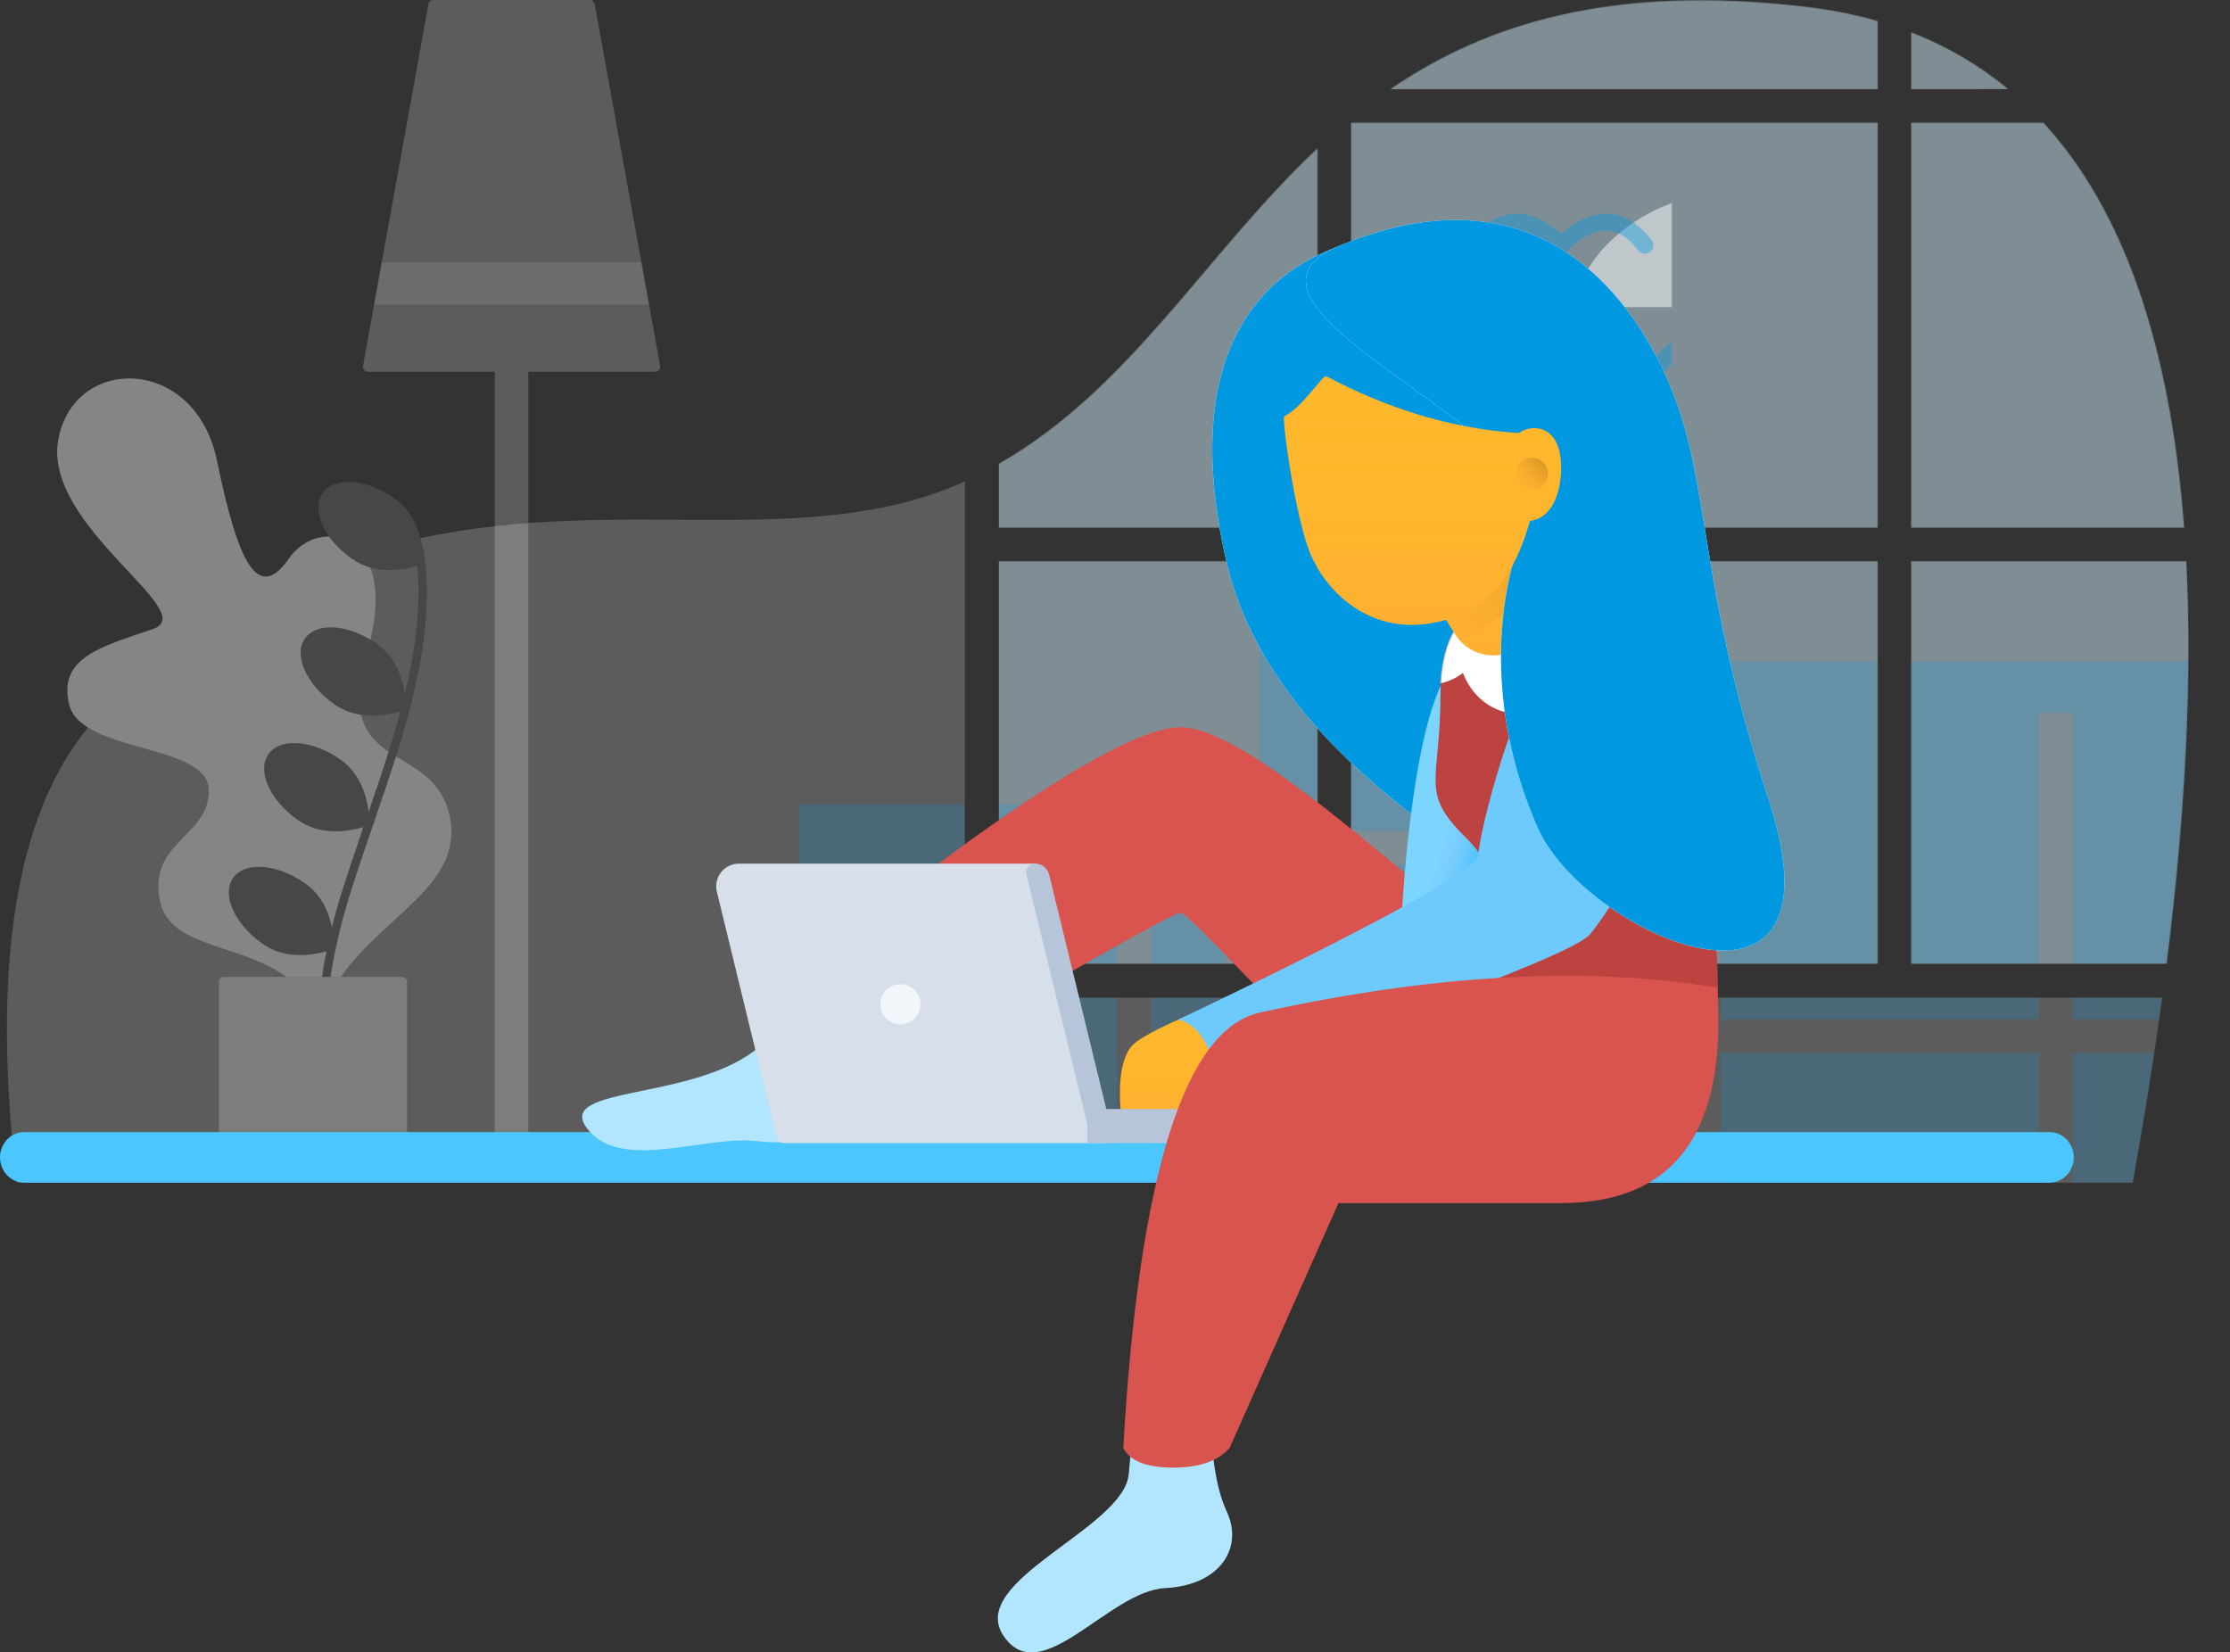 <?xml version="1.0" encoding="UTF-8"?>
<svg width="2027px" height="1502px" viewBox="0 0 2027 1502" version="1.1" xmlns="http://www.w3.org/2000/svg" xmlns:xlink="http://www.w3.org/1999/xlink">
    <rect x="0" y="0" width="2027" height="1502" fill="#333333" stroke="none"/>
    <!-- Generator: Sketch 59.1 (86144) - https://sketch.com -->
    <title>empty-list_default</title>
    <desc>Created with Sketch.</desc>
    <defs>
        <path d="M871.001,437.558 L871,876 C871,892.95 884.603,906.722 901.487,906.996 L902,907 L1959.297,906.978 C1952.036,960.6 1943.119,1016.607 1932.546,1075 L9.173,1075 C-13.82,879.874 7.782,741.979 73.98,661.315 C109.134,683.2 183.9,684.072 183.758,718.522 C183.934,761.285 127.655,765.095 139.539,819.994 C148.955,861.272 211.789,857.858 253.019,887.1 L254.261,887.997 L286.771,888.001 L294.483,888 C294.787,885.813 295.119,883.602 295.478,881.367 L295.506,881.193 L295.478,881.367 C295.119,883.602 294.788,885.813 294.484,888.001 L303.802,887.999 C345.174,830.021 414.273,804.502 403.15,743.429 C396.789,710.934 374.396,700.09 354.56,687.873 L353.96,687.502 L354.191,686.773 C359.797,669.046 364.06,654.137 367.974,638.561 L368.192,637.695 C381.332,585.155 385.437,540.463 379.024,499.019 C378.873,498.043 378.367,497.211 377.657,496.634 C377.226,494.072 376.708,491.597 376.104,489.208 C560.497,449.383 729.295,501.89 871.001,437.558 Z M296.647,874.533 L296.637,874.59 C296.43,875.732 296.23,876.867 296.037,877.997 L295.86,879.044 L296.037,877.997 C296.23,876.868 296.43,875.732 296.637,874.591 L296.647,874.533 Z M902.002,510.21 L1191.552,510.21 L1191.552,875.994 L902,876 L902.002,510.21 Z M1700.68,510.21 L1700.68,875.984 L1222.13,875.994 L1222.13,510.21 L1700.68,510.21 Z M1963.343,875.979 L1731.258,875.984 L1731.258,510.21 L1981.221,510.194 C1986.68,615.673 1980.721,737.601 1963.343,875.979 Z M338.661,733.551 L338.431,734.221 L338.451,734.165 L338.661,733.551 Z M330.9,732.626 L330.799,732.922 L330.646,733.367 L330.799,732.922 L330.9,732.626 Z M331.993,729.433 L331.973,729.491 L331.993,729.434 L331.993,729.433 Z M340.453,728.302 L340.439,728.345 L340.39,728.487 L340.453,728.302 Z M343.471,719.407 L343.452,719.466 L343.394,719.635 L343.432,719.525 L343.471,719.407 Z M338.643,709.785 L338.566,710.017 L338.551,710.06 L338.565,710.021 L338.643,709.785 Z M339.636,706.808 L339.569,707.011 L339.473,707.299 L339.568,707.016 L339.636,706.808 Z M339.946,705.877 L339.896,706.027 L339.871,706.101 L339.898,706.023 L339.946,705.877 Z M340.637,703.794 L340.546,704.07 L340.488,704.245 L340.547,704.065 L340.637,703.794 Z M341.298,701.794 L341.185,702.138 L341.186,702.133 L341.298,701.794 Z M341.59,700.907 L341.5,701.182 L341.499,701.183 L341.502,701.176 L341.59,700.907 Z M341.851,700.114 L341.813,700.231 L341.729,700.485 L341.814,700.226 L341.851,700.114 Z M342.795,697.236 L342.737,697.415 C342.635,697.725 342.534,698.036 342.431,698.348 L342.31,698.717 L342.433,698.342 C342.535,698.03 342.637,697.719 342.738,697.409 L342.795,697.236 Z M343.817,694.097 L344.227,692.835 C343.935,693.738 343.639,694.648 343.34,695.567 L343.328,695.601 L343.341,695.561 L343.787,694.189 L343.787,694.189 L343.817,694.097 Z M344.281,692.666 L344.227,692.835 L343.817,694.097 L344.228,692.829 L344.228,692.829 L344.281,692.666 Z M344.651,691.519 L344.518,691.935 L344.4,692.296 L344.519,691.929 L344.651,691.519 Z M345.81,687.909 L345.658,688.387 C345.408,689.167 345.156,689.952 344.902,690.744 L344.877,690.819 L344.903,690.737 C345.157,689.946 345.409,689.161 345.659,688.381 L345.81,687.909 Z M346.249,686.531 L346.215,686.643 C346.122,686.932 346.03,687.222 345.937,687.513 L345.822,687.872 L345.938,687.506 C346.031,687.215 346.123,686.925 346.215,686.636 L346.249,686.531 Z M358.026,646.514 C354.726,658.921 351.056,671.395 346.49,685.778 L346.273,686.455 L346.49,685.771 C346.673,685.196 346.854,684.623 347.034,684.054 L347.302,683.202 C335.958,675.456 326.366,666.184 322.541,650.414 L322.391,649.78 L322.184,649.749 L322.735,649.829 C332.855,651.238 344.08,650.282 356.41,646.961 L357.293,646.719 L358.026,646.514 Z M321.573,649.655 L321.929,649.71 L321.62,649.663 L321.573,649.655 Z M320.914,649.547 L321.573,649.655 L321.545,649.651 C321.347,649.62 321.15,649.587 320.953,649.554 L320.914,649.547 Z M320.656,649.502 L320.914,649.547 L320.852,649.537 L320.656,649.502 Z M320.202,649.421 L320.656,649.502 L320.364,649.452 L320.202,649.421 Z M319.963,649.377 L320.202,649.421 L320.089,649.402 L319.963,649.377 Z M319.512,649.291 L319.963,649.377 L319.778,649.344 L319.512,649.291 Z M319.266,649.244 L319.512,649.291 L319.33,649.257 L319.266,649.244 Z M318.576,649.103 L319.266,649.244 L319.195,649.23 C319,649.191 318.807,649.152 318.613,649.111 L318.576,649.103 Z M317.966,648.97 L318.479,649.082 L318.035,648.987 L317.966,648.97 Z M317.583,648.884 L317.966,648.97 L317.826,648.94 L317.583,648.884 Z M317.326,648.825 L317.583,648.884 L317.459,648.857 L317.326,648.825 Z M316.967,648.74 L317.326,648.825 L317.08,648.768 L316.967,648.74 Z M316.487,648.623 L316.967,648.74 L316.886,648.721 L316.487,648.623 Z M316.315,648.58 L316.487,648.623 L316.339,648.586 L316.315,648.58 Z M315.703,648.421 L316.266,648.567 L315.747,648.434 L315.703,648.421 Z M315.361,648.329 L315.703,648.421 L315.602,648.395 L315.361,648.329 Z M315.047,648.244 L315.361,648.329 L315.181,648.282 L315.047,648.244 Z M314.76,648.164 L315.029,648.239 L314.869,648.195 L314.76,648.164 Z M314.202,648.003 L314.76,648.164 L314.618,648.124 L314.202,648.003 Z M313.648,647.837 L314.14,647.986 L314.057,647.961 L313.648,647.837 Z M313.094,647.665 L313.498,647.792 L313.416,647.767 L313.094,647.665 Z M312.878,647.596 L313.092,647.664 L312.944,647.619 L312.878,647.596 Z M312.557,647.493 L312.878,647.596 L312.696,647.539 L312.557,647.493 Z M311.987,647.303 L312.557,647.493 L312.391,647.439 L311.987,647.303 Z M311.293,647.063 L311.981,647.302 L311.841,647.254 L311.293,647.063 Z M311.16,647.015 L311.29,647.062 L311.27,647.055 L311.16,647.015 Z M310.632,646.824 L311.149,647.011 L310.748,646.868 L310.632,646.824 Z M310.464,646.762 L310.632,646.824 L310.563,646.8 L310.464,646.762 Z M309.959,646.571 L310.464,646.762 L310.206,646.666 L309.959,646.571 Z M309.809,646.514 L309.959,646.571 L309.86,646.534 L309.809,646.514 Z M309.287,646.309 L309.791,646.507 L309.666,646.459 L309.287,646.309 Z M309.128,646.247 L309.287,646.309 L309.162,646.26 L309.128,646.247 Z M308.508,645.992 L309.078,646.226 L308.594,646.029 L308.508,645.992 Z M308.403,645.948 L308.508,645.992 L308.469,645.977 L308.403,645.948 Z M307.779,645.684 L308.403,645.948 L308.061,645.805 L307.779,645.684 Z M307.469,645.548 L307.779,645.684 L307.532,645.576 L307.469,645.548 Z M307.094,645.382 L307.469,645.548 L307.436,645.534 L307.094,645.382 Z M306.448,645.086 L307.094,645.382 L307.005,645.341 C306.829,645.262 306.654,645.182 306.48,645.101 L306.448,645.086 Z M306.32,645.026 L306.448,645.086 L306.413,645.07 L306.32,645.026 Z M305.736,644.75 L306.32,645.026 L305.958,644.856 L305.736,644.75 Z M305.103,644.438 L305.736,644.75 L305.439,644.605 L305.103,644.438 Z M305.035,644.404 L305.103,644.438 L305.064,644.42 L305.035,644.404 Z M304.396,644.081 L305.035,644.404 L304.922,644.348 C304.75,644.262 304.578,644.175 304.408,644.086 L304.396,644.081 Z M303.853,643.795 L304.396,644.081 L303.896,643.819 L303.853,643.795 Z M303.575,643.646 L303.853,643.795 L303.733,643.732 L303.575,643.646 Z M303.141,643.411 L303.575,643.646 L303.387,643.546 L303.141,643.411 Z M302.419,643.007 L303.036,643.353 L302.88,643.267 L302.419,643.007 Z M301.875,642.693 L302.419,643.007 L302.376,642.983 L301.875,642.693 Z M301.57,642.513 L301.86,642.684 L301.768,642.631 L301.57,642.513 Z M301.174,642.276 L301.57,642.513 L301.376,642.399 L301.174,642.276 Z M300.574,641.909 L301.09,642.226 L300.88,642.098 L300.574,641.909 Z M300.428,641.818 L300.574,641.909 L300.48,641.851 L300.428,641.818 Z M300.149,641.641 L300.428,641.818 L300.386,641.792 L300.149,641.641 Z M299.607,641.293 L299.895,641.48 L300.149,641.641 L299.843,641.447 L299.607,641.293 Z M299.27,641.073 L299.607,641.293 L299.406,641.163 L299.27,641.073 Z M299.146,640.991 L299.27,641.073 L299.209,641.034 L299.146,640.991 Z M298.735,640.715 L299.146,640.991 L298.92,640.841 L298.735,640.715 Z M298.437,640.513 L298.735,640.715 L298.58,640.611 L298.437,640.513 Z M373.244,514.481 C376.524,549.51 372.495,587.4 361.989,630.916 C358.919,610.19 350.402,594.931 336.438,585.139 C331.438,581.632 326.289,578.733 321.165,576.454 L320.356,576.099 L320.808,576.295 C323.89,577.648 326.982,579.225 330.046,581.024 L330.765,581.451 C337.454,552.813 336.402,531.422 330.877,516.362 L330.706,515.902 L331.16,516.029 C342.978,519.272 356.486,518.896 371.683,514.902 L372.514,514.68 L373.244,514.481 Z M271.508,579.942 L271.223,580.336 L271.484,579.974 L271.508,579.942 Z M271.82,579.531 L271.72,579.662 L271.793,579.566 L271.82,579.531 Z M271.921,579.404 L271.821,579.53 L271.843,579.501 L271.921,579.404 Z M272.145,579.125 L271.96,579.356 L272.112,579.165 L272.145,579.125 Z M272.26,578.988 L272.145,579.125 L272.19,579.071 L272.26,578.988 Z M272.48,578.729 L272.331,578.904 L272.44,578.774 L272.48,578.729 Z M272.675,578.508 L272.48,578.729 L272.547,578.652 L272.675,578.508 Z M272.851,578.312 L272.689,578.492 L272.777,578.392 L272.851,578.312 Z M272.969,578.184 L272.881,578.279 L272.914,578.242 L272.969,578.184 Z M273.225,577.913 L273.03,578.119 L273.124,578.019 L273.225,577.913 Z M273.39,577.745 L273.225,577.913 L273.292,577.843 L273.39,577.745 Z M273.562,577.573 L273.39,577.745 L273.479,577.654 L273.562,577.573 Z M273.767,577.372 L273.582,577.553 L273.681,577.455 L273.767,577.372 Z M273.939,577.209 L273.767,577.372 L273.843,577.298 L273.939,577.209 Z M274.159,577.004 L273.955,577.194 L274.079,577.076 L274.159,577.004 Z M274.364,576.82 L274.159,577.004 L274.216,576.952 L274.364,576.82 Z M274.54,576.664 L274.365,576.819 L274.488,576.708 L274.54,576.664 Z M274.77,576.467 L274.54,576.664 L274.597,576.614 L274.77,576.467 Z M274.952,576.313 L274.785,576.454 L274.907,576.351 L274.952,576.313 Z M275.37,575.976 L275.156,576.148 L275.335,576.003 L275.37,575.976 Z M316.359,574.495 L317.117,574.779 C318.038,575.131 318.96,575.503 319.884,575.896 L320.356,576.099 L319.547,575.755 C318.739,575.416 317.932,575.093 317.127,574.784 L316.359,574.495 Z M275.427,575.932 L275.37,575.976 L275.385,575.964 L275.427,575.932 Z M275.792,575.653 L275.763,575.674 L275.774,575.666 L275.792,575.653 Z M276.382,575.228 L276.206,575.35 L276.221,575.34 L276.382,575.228 Z M276.649,575.043 L276.513,575.137 L276.629,575.056 L276.649,575.043 Z M276.833,574.921 L276.658,575.037 L276.678,575.023 L276.833,574.921 Z M277.092,574.751 L276.833,574.921 L277.06,574.771 L277.092,574.751 Z M277.347,574.59 L277.092,574.751 L277.145,574.717 L277.347,574.59 Z M277.541,574.469 L277.362,574.581 L277.499,574.495 L277.541,574.469 Z M314.751,573.918 L315.28,574.102 C315.585,574.211 315.891,574.321 316.198,574.434 L316.322,574.481 L315.519,574.189 L314.751,573.918 Z M277.776,574.329 L277.541,574.469 L277.62,574.421 L277.776,574.329 Z M278.047,574.169 L277.776,574.329 L277.945,574.227 L278.047,574.169 Z M278.164,574.102 L278.063,574.16 L278.105,574.135 L278.164,574.102 Z M278.514,573.906 L278.173,574.097 L278.399,573.969 L278.514,573.906 Z M278.722,573.794 L278.53,573.897 L278.598,573.859 L278.722,573.794 Z M313.916,573.635 L314.364,573.784 L314.689,573.897 L313.916,573.635 Z M279.002,573.646 L278.722,573.794 L278.861,573.719 L279.002,573.646 Z M313.163,573.388 L313.45,573.48 L313.916,573.635 L313.163,573.388 Z M279.168,573.56 L279.023,573.635 L279.1,573.594 L279.168,573.56 Z M279.512,573.388 L279.168,573.56 L279.33,573.478 L279.512,573.388 Z M313.113,573.372 L313.145,573.382 L313.163,573.388 L313.113,573.372 Z M312.375,573.139 L312.737,573.251 L313.11,573.371 L312.375,573.139 Z M279.67,573.311 L279.546,573.371 L279.611,573.339 L279.67,573.311 Z M280.035,573.139 L279.67,573.311 L279.806,573.245 L280.035,573.139 Z M310.079,572.469 L310.606,572.615 C311.078,572.748 311.551,572.887 312.025,573.031 L312.365,573.136 L311.608,572.906 C311.352,572.83 311.097,572.756 310.842,572.683 L310.079,572.469 Z M280.17,573.076 L280.041,573.136 L280.13,573.094 L280.17,573.076 Z M280.545,572.909 L280.17,573.076 L280.29,573.022 L280.545,572.909 Z M280.682,572.849 L280.599,572.885 L280.658,572.859 L280.682,572.849 Z M281.025,572.705 L280.682,572.849 L280.78,572.807 L281.025,572.705 Z M281.24,572.615 L281.025,572.705 L281.194,572.635 L281.24,572.615 Z M281.765,572.41 L281.513,572.508 L281.737,572.42 L281.765,572.41 Z M309.455,572.302 L309.899,572.419 L310.079,572.469 L309.455,572.302 Z M282.056,572.302 L281.765,572.41 L281.783,572.403 L282.056,572.302 Z M309.244,572.246 L309.318,572.265 L309.455,572.302 L309.244,572.246 Z M308.678,572.102 L309.019,572.187 L309.244,572.246 L308.678,572.102 Z M282.836,572.026 L282.289,572.216 C282.465,572.153 282.638,572.093 282.812,572.034 L282.836,572.026 Z M308.478,572.051 L308.559,572.071 L308.647,572.094 L308.478,572.051 Z M307.803,571.887 L308.142,571.968 L308.478,572.051 L307.803,571.887 Z M283.382,571.849 L282.959,571.986 L283.337,571.863 L283.382,571.849 Z M307.09,571.721 L307.268,571.761 L307.803,571.887 L307.09,571.721 Z M283.943,571.678 L283.531,571.803 L283.868,571.7 L283.943,571.678 Z M284.168,571.614 L283.943,571.678 L283.991,571.664 L284.168,571.614 Z M306.298,571.547 L306.398,571.568 L306.831,571.664 L306.298,571.547 Z M284.474,571.527 L284.168,571.614 L284.405,571.546 L284.474,571.527 Z M305.594,571.401 L305.705,571.423 L306.293,571.546 L305.594,571.401 Z M284.778,571.447 L284.474,571.527 L284.573,571.5 L284.778,571.447 Z M285.07,571.371 L284.778,571.447 L284.949,571.401 L285.07,571.371 Z M305.443,571.371 L305.551,571.392 L305.594,571.401 L305.443,571.371 Z M285.288,571.317 L285.07,571.371 L285.162,571.347 L285.288,571.317 Z M304.82,571.25 L305.015,571.286 L305.443,571.371 L304.82,571.25 Z M285.637,571.232 L285.288,571.317 L285.499,571.264 L285.637,571.232 Z M304.776,571.242 L304.806,571.247 L304.82,571.25 L304.776,571.242 Z M304.076,571.114 L304.327,571.158 L304.776,571.242 L304.076,571.114 Z M285.895,571.173 L285.637,571.232 L285.759,571.203 L285.895,571.173 Z M286.253,571.094 L285.895,571.173 L286.055,571.136 L286.253,571.094 Z M303.419,571.002 L303.642,571.038 L304.042,571.108 L303.419,571.002 Z M286.461,571.05 L286.253,571.094 L286.362,571.07 L286.461,571.05 Z M286.775,570.986 L286.461,571.05 L286.617,571.017 L286.775,570.986 Z M303.179,570.963 L303.327,570.986 L303.419,571.002 L303.179,570.963 Z M287.088,570.925 L286.79,570.983 L286.972,570.947 L287.088,570.925 Z M302.784,570.9 L302.96,570.927 L303.179,570.963 L302.784,570.9 Z M287.387,570.87 L287.088,570.925 L287.184,570.906 L287.387,570.87 Z M302.416,570.844 L302.592,570.871 L302.784,570.9 L302.416,570.844 Z M287.671,570.82 L287.4,570.868 L287.589,570.833 L287.671,570.82 Z M302.069,570.794 L302.282,570.824 L302.416,570.844 L302.069,570.794 Z M288.007,570.764 L287.671,570.82 L287.758,570.804 L288.007,570.764 Z M301.759,570.75 L301.862,570.765 L302.069,570.794 L301.759,570.75 Z M288.284,570.72 L288.007,570.764 L288.213,570.73 L288.284,570.72 Z M301.295,570.689 L301.606,570.729 L301.759,570.75 L301.295,570.689 Z M288.673,570.662 L288.284,570.72 L288.337,570.711 L288.673,570.662 Z M301.056,570.659 L301.134,570.669 L301.295,570.689 L301.056,570.659 Z M288.866,570.634 L288.673,570.662 L288.843,570.637 L288.866,570.634 Z M300.65,570.61 L300.933,570.643 L301.056,570.659 L300.65,570.61 Z M289.387,570.566 L288.866,570.634 L288.921,570.626 L289.387,570.566 Z M300.313,570.572 L300.411,570.583 L300.65,570.61 L300.313,570.572 Z M299.334,570.472 L299.599,570.497 C299.82,570.518 300.042,570.541 300.264,570.566 L300.313,570.572 L299.692,570.506 L299.334,570.472 Z M290.265,570.466 L290.122,570.481 L289.487,570.553 L289.511,570.55 L290.107,570.483 L290.265,570.466 Z M298.279,570.384 L298.937,570.436 L299.334,570.472 L298.977,570.44 L298.276,570.384 Z M290.575,570.436 L290.265,570.466 L290.446,570.448 L290.575,570.436 Z M291.406,570.367 L290.771,570.418 L290.575,570.436 L290.707,570.424 C290.908,570.405 291.11,570.389 291.313,570.373 L291.406,570.367 Z M298.203,570.379 L298.266,570.383 L298.276,570.384 L298.203,570.379 Z M296.873,570.301 L296.974,570.305 C297.19,570.316 297.407,570.327 297.624,570.34 L298.203,570.379 L297.56,570.337 L296.873,570.301 Z M291.49,570.361 L291.406,570.367 L291.425,570.365 L291.49,570.361 Z M292.058,570.324 L291.49,570.361 L291.923,570.331 L292.058,570.324 Z M292.16,570.318 L292.058,570.324 L292.086,570.322 L292.16,570.318 Z M292.706,570.291 L292.16,570.318 L292.539,570.298 L292.706,570.291 Z M296.806,570.298 L296.858,570.3 L296.873,570.301 L296.806,570.298 Z M296.193,570.274 L296.327,570.279 L296.805,570.298 L296.193,570.274 Z M292.818,570.287 L292.706,570.291 L292.751,570.289 L292.818,570.287 Z M293.398,570.267 L292.818,570.287 L293.159,570.274 L293.398,570.267 Z M296.061,570.271 L296.161,570.273 L296.193,570.274 L296.061,570.271 Z M295.56,570.258 L295.685,570.261 L296.061,570.271 L295.56,570.258 Z M293.457,570.265 L293.398,570.267 L293.423,570.266 L293.457,570.265 Z M294.041,570.254 L293.457,570.265 L293.783,570.258 L294.041,570.254 Z M295.223,570.253 L295.469,570.257 L295.56,570.258 L295.223,570.253 Z M294.191,570.252 L294.041,570.254 L294.1,570.253 L294.191,570.252 Z M295.047,570.251 L295.223,570.253 L294.966,570.251 L295.047,570.251 Z M294.569,570.25 L294.191,570.252 L294.413,570.25 L294.569,570.25 Z M294.782,570.25 L294.966,570.251 L294.569,570.25 L294.782,570.25 Z M329.986,515.692 L330.706,515.902 L330.598,515.872 C330.41,515.818 330.224,515.764 330.037,515.709 L329.986,515.692 Z M329.841,515.649 L329.986,515.692 L329.922,515.675 L329.841,515.649 Z M329.24,515.465 L329.79,515.633 L329.48,515.54 L329.24,515.465 Z M329.074,515.413 L329.24,515.465 L329.143,515.436 L329.074,515.413 Z M328.372,515.186 L329.074,515.413 L328.925,515.366 L328.372,515.186 Z M327.72,514.966 L328.369,515.186 L327.822,515.002 L327.72,514.966 Z M327.456,514.874 L327.72,514.966 L327.6,514.925 L327.456,514.874 Z M327.015,514.717 L327.449,514.871 L327.275,514.811 L327.015,514.717 Z M326.762,514.627 L327.015,514.717 L326.836,514.654 L326.762,514.627 Z M326.701,514.605 L326.73,514.615 L326.716,514.61 L326.701,514.605 Z M326.124,514.389 L326.701,514.605 C326.53,514.542 326.359,514.478 326.188,514.414 L326.124,514.389 Z M325.972,514.331 L326.124,514.389 L326.077,514.372 L325.972,514.331 Z M325.436,514.123 L325.972,514.331 L325.649,514.207 L325.436,514.123 Z M325.23,514.041 L325.436,514.123 L325.324,514.079 L325.23,514.041 Z M324.577,513.776 L325.23,514.041 L325.111,513.994 L324.577,513.776 Z M323.877,513.481 L324.575,513.775 L324.045,513.553 L323.877,513.481 Z M323.233,513.198 L323.771,513.435 L323.516,513.324 L323.233,513.198 Z M322.989,513.09 L323.233,513.198 L323.092,513.136 L322.989,513.09 Z M322.4,512.819 L322.989,513.09 C322.814,513.01 322.639,512.93 322.465,512.85 L322.4,512.819 Z M322.226,512.737 L322.4,512.819 L322.358,512.8 L322.226,512.737 Z M321.741,512.507 L322.211,512.73 L321.943,512.604 L321.741,512.507 Z M321.545,512.411 L321.741,512.507 L321.63,512.453 L321.545,512.411 Z M321.056,512.17 L321.545,512.411 L321.424,512.353 L321.056,512.17 Z M320.78,512.032 L320.907,512.097 L321.056,512.17 L320.906,512.096 L320.78,512.032 Z M320.269,511.77 L320.78,512.032 L320.393,511.835 L320.269,511.77 Z M320.023,511.641 L320.269,511.77 L320.187,511.728 L320.023,511.641 Z M319.72,511.48 L320.023,511.641 L319.882,511.567 L319.72,511.48 Z M319.373,511.294 L319.72,511.48 L319.474,511.349 L319.373,511.294 Z M318.803,510.98 L319.373,511.294 C319.204,511.203 319.035,511.11 318.867,511.016 L318.803,510.98 Z M318.687,510.915 L318.803,510.98 L318.765,510.959 L318.687,510.915 Z M318.189,510.631 L318.687,510.915 L318.363,510.732 L318.189,510.631 Z M317.98,510.51 L318.149,510.608 L318.061,510.559 L317.98,510.51 Z M316.74,509.768 L317.363,510.147 L317.98,510.51 L317.862,510.443 C317.529,510.248 317.197,510.05 316.867,509.847 L316.74,509.768 Z M316.567,509.661 L316.74,509.768 L316.669,509.725 L316.567,509.661 Z M315.981,509.293 L316.566,509.66 L316.374,509.542 L315.981,509.293 Z M315.359,508.889 L315.981,509.293 L315.883,509.23 C315.72,509.125 315.557,509.02 315.395,508.913 L315.359,508.889 Z M315.188,508.776 L315.359,508.889 L315.297,508.849 L315.188,508.776 Z M314.619,508.395 L315.188,508.776 L314.909,508.591 L314.619,508.395 Z M313.945,507.93 L314.619,508.395 L314.426,508.263 L313.945,507.93 Z M312.404,506.826 L313.028,507.277 L312.437,506.85 L312.404,506.826 Z M1979.283,479.614 L1731.258,479.627 L1731.258,111.628 L1851.437,111.62 C1924.163,190.908 1966.778,313.573 1979.283,479.614 Z M1191.542,134.925 L1191.552,479.627 L902.003,479.627 L902.003,421.602 C1021.879,352.919 1090.198,230.244 1191.542,134.925 Z M1700.68,111.628 L1700.68,479.627 L1222.13,479.627 L1222.13,111.628 L1700.68,111.628 Z M1819.311,81.027 L1731.258,81.045 L1731.263,29.466 C1763.755,42.125 1793.105,59.312 1819.311,81.027 Z M1634.408,6.117 C1657.662,8.787 1679.754,13.133 1700.683,19.155 L1700.68,81.045 L1257.895,81.045 C1344.937,21.468 1459.181,-14.338 1634.408,6.117 Z" id="path-1"></path>
        <path d="M320.071,785.459 L320.071,1151.457 L30.578,1151.458 L30.578,785.459 L320.071,785.459 Z M829.199,785.459 L829.199,1151.457 L350.649,1151.457 L350.649,785.459 L829.199,785.459 Z M1151.271,1151.458 L859.777,1151.457 L859.777,785.459 L1150.271,785.459 L1150.271,754.876 L859.777,754.876 L859.777,386.877 L1151.271,386.878 L1151.271,1151.458 Z M320.071,386.877 L320.071,754.876 L30.578,754.876 L30.578,386.878 L320.071,386.877 Z M829.199,386.877 L829.199,754.876 L350.649,754.876 L350.649,386.877 L829.199,386.877 Z M30.578,30.583 L1151.271,30.583 L1151.271,356.294 L859.777,356.294 L859.778,77.458 L829.2,77.458 L829.199,356.294 L350.649,356.294 L350.65,77.458 L320.072,77.458 L320.071,356.294 L30.578,356.294 L30.578,30.583 Z" id="path-3"></path>
        <path d="M64.953,0 L207.047,0 C209.264,0 211.164,1.587 211.558,3.77 L271.022,332.5 C271.473,334.992 269.819,337.379 267.328,337.83 C267.059,337.879 266.785,337.903 266.512,337.903 L5.488,337.903 C2.957,337.903 0.904,335.85 0.904,333.316 C0.904,333.043 0.929,332.769 0.978,332.5 L60.442,3.77 C60.836,1.587 62.736,0 64.953,0 Z" id="path-5"></path>
        <path d="M727.682,17.317 C645.434,36.378 555.372,107.788 603.271,312.504 C635.426,448.271 772.003,570.436 1013,679 L905.176,108.526 C842.772,34.48 783.608,4.077 727.682,17.317 Z" id="path-7"></path>
        <linearGradient x1="54.157%" y1="63.582%" x2="32.07%" y2="50%" id="linearGradient-8">
            <stop stop-color="#00BBFF" stop-opacity="0.6" offset="0%"></stop>
            <stop stop-color="#A7A7EE" stop-opacity="0" offset="100%"></stop>
        </linearGradient>
        <path d="M821.841,400 C774.797,400 762,623.415 762,639.044 C762,654.673 823.81,669.692 831.138,661.856 C838.465,654.021 895.928,550.343 901.464,504.655 C907,458.968 868.885,400 821.841,400 Z" id="path-9"></path>
        <linearGradient x1="50%" y1="0%" x2="50%" y2="100%" id="linearGradient-10">
            <stop stop-color="#FFC62C" stop-opacity="0" offset="0%"></stop>
            <stop stop-color="#FF6663" stop-opacity="0.1" offset="100%"></stop>
        </linearGradient>
        <path d="M584.562,715.948 C553.967,728.265 525.523,741.757 517.424,750.005 C509.326,758.253 506.002,775.902 506.002,791.731 C506.002,807.56 505.156,836.368 535.97,830.13 C566.784,823.892 617,767.189 617,750.005 C617,732.821 615.157,703.63 584.562,715.948 Z" id="path-11"></path>
        <path d="M5.355,83.692 C5.355,-94.245 243.884,22.561 257.167,335.506 C269.696,649.623 -54.101,421.552 37.205,363.693 C84.939,333.044 64.821,249.791 29.212,215.15 C-14.521,172.605 5.355,165.067 5.355,83.692 Z" id="path-12"></path>
        <linearGradient x1="50%" y1="0%" x2="50%" y2="100%" id="linearGradient-14">
            <stop stop-color="#FFC62C" stop-opacity="0" offset="0%"></stop>
            <stop stop-color="#FF6663" stop-opacity="0.1" offset="100%"></stop>
        </linearGradient>
        <path d="M0.354,59.152 L90.436,0.311 L121.417,53.379 C137.64,81.168 134.046,116.287 112.533,140.195 C97.437,156.972 71.632,158.305 54.895,143.172 C52.109,140.653 49.683,137.761 47.685,134.577 L0.354,59.152 Z" id="path-15"></path>
        <linearGradient x1="61.513%" y1="22.966%" x2="8.931%" y2="100%" id="linearGradient-17">
            <stop stop-color="#000000" stop-opacity="0.1" offset="0%"></stop>
            <stop stop-color="#FF6663" stop-opacity="0" offset="100%"></stop>
        </linearGradient>
        <path d="M126.561,64.069 C114.128,99.192 86.382,127.047 51.37,139.566 C50.019,138.001 48.787,136.333 47.685,134.577 L0.354,59.152 L90.436,0.311 L121.417,53.379 C123.438,56.841 125.151,60.416 126.561,64.069 L126.561,64.069 Z" id="path-18"></path>
        <path d="M875.958,274.074 C842.575,353.801 843.441,456.793 885.91,552.85 C928.938,649.162 1168.68,755.541 1096.571,529.619 C1021.999,302.853 1048.449,223.688 990.411,118.092 C932.252,13.741 837.066,-31.361 705.107,23.507 C575.658,78.756 907.485,194.439 875.958,274.074 Z" id="path-20"></path>
        <linearGradient x1="50%" y1="0%" x2="50%" y2="100%" id="linearGradient-21">
            <stop stop-color="#FFC62C" stop-opacity="0" offset="0%"></stop>
            <stop stop-color="#FF6663" stop-opacity="0.1" offset="100%"></stop>
        </linearGradient>
        <path d="M693.156,142 C695.919,142 769.849,187.769 868.751,193.594 C879.268,185.46 905.011,185.46 906.852,220.223 C908.248,244.898 899.849,271.08 878.69,273.482 C865.254,319.874 843.956,357.724 787.58,366.684 C731.203,375.645 695.539,336.799 683.217,311.762 C667.832,287.077 654.016,188.806 655.055,178.615 C671.603,170.557 689.365,142 693.156,142 Z" id="path-22"></path>
        <linearGradient x1="100%" y1="0%" x2="0%" y2="100%" id="linearGradient-23">
            <stop stop-color="#000000" stop-opacity="0.2" offset="0%"></stop>
            <stop stop-color="#FF6663" stop-opacity="0" offset="100%"></stop>
        </linearGradient>
    </defs>
    <g id="empty-list_default" stroke="none" stroke-width="1" fill="none" fill-rule="evenodd">
        <g id="Home">
            <g transform="translate(6, 0)">
                <mask id="mask-2" fill="white">
                    <use xlink:href="#path-1"></use>
                </mask>
                <use id="Combined-Shape" fill-opacity="0.2" fill="#FFFFFF" xlink:href="#path-1"></use>
                <g id="Window" mask="url(#mask-2)">
                    <g transform="translate(871.48, -275.249)">
                        <path d="M32.107,0 L1149.742,0 C1167.475,0 1181.85,14.377 1181.85,32.112 L1181.85,1149.929 C1181.85,1167.664 1167.475,1182.041 1149.742,1182.041 L32.107,1182.041 C14.375,1182.041 1.13686838e-13,1167.664 1.13686838e-13,1149.929 L1.13686838e-13,32.112 C1.13686838e-13,14.377 14.375,0 32.107,0 Z" id="Detail" stroke="none" fill="#FFFFFF" fill-rule="nonzero" opacity="0.3"></path>
                        <mask id="mask-4" fill="white">
                            <use xlink:href="#path-3"></use>
                        </mask>
                        <use id="Combined-Shape" stroke="none" fill-opacity="0.1" fill="#0099E1" fill-rule="evenodd" xlink:href="#path-3"></use>
                        <rect id="Detail" stroke="none" fill-opacity="0.2" fill="#0099E1" fill-rule="evenodd" mask="url(#mask-4)" x="655.904" y="845.626" width="535.12" height="737.055"></rect>
                        <rect id="Detail" stroke="none" fill-opacity="0.2" fill="#0099E1" fill-rule="evenodd" mask="url(#mask-4)" x="236.981" y="674.36" width="418.922" height="737.055"></rect>
                        <rect id="Detail" stroke="none" fill-opacity="0.2" fill="#0099E1" fill-rule="evenodd" mask="url(#mask-4)" x="-181.941" y="975.605" width="418.922" height="737.055"></rect>
                        <path d="M576.414,554.452 C632.153,554.452 1286.396,554.452 1286.396,554.452 C1286.396,554.452 1305.636,477.699 1170.828,503.283 C1036.02,528.867 1057.121,456.684 976.439,440.019 C895.757,423.355 857.089,491.264 734.095,456.684 C611.102,422.104 520.676,554.452 576.414,554.452 Z" id="Detail" stroke="none" fill-opacity="0.5" fill="#FFFFFF" fill-rule="evenodd" mask="url(#mask-4)"></path>
                        <path d="M623.734,493.543 C626.313,496.887 625.693,501.688 622.35,504.267 C619.006,506.846 614.206,506.226 611.628,502.882 C592.872,478.559 572.686,478.559 546.535,503.722 C543.527,506.617 538.754,506.563 535.812,503.601 C510.93,478.551 490.726,478.551 470.709,503.051 C468.038,506.32 463.222,506.805 459.953,504.133 C456.683,501.461 456.199,496.644 458.87,493.374 C483.371,463.388 512.117,461.675 541.344,487.775 C571.716,461.663 600.452,463.35 623.734,493.543 Z" id="Detail" stroke="none" fill-opacity="0.4" fill="#0099E1" fill-rule="nonzero" mask="url(#mask-4)"></path>
                        <path d="M791.915,600.584 C794.493,603.928 793.873,608.729 790.53,611.308 C787.187,613.887 782.386,613.267 779.808,609.923 C761.052,585.601 740.866,585.601 714.716,610.764 C711.708,613.658 706.935,613.604 703.993,610.642 C679.11,585.593 658.906,585.593 638.89,610.092 C636.218,613.362 631.402,613.846 628.133,611.174 C624.864,608.502 624.379,603.686 627.051,600.416 C651.551,570.429 680.297,568.716 709.524,594.817 C739.897,568.705 768.632,570.391 791.915,600.584 Z" id="Detail" stroke="none" fill-opacity="0.4" fill="#0099E1" fill-rule="nonzero" mask="url(#mask-4)"></path>
                    </g>
                </g>
            </g>
            <path d="M22.124,1029 L1862.876,1029 C1875.095,1029 1885,1039.297 1885,1052 C1885,1064.703 1875.095,1075 1862.876,1075 L22.124,1075 C9.905,1075 0,1064.703 0,1052 C0,1039.297 9.905,1029 22.124,1029 Z" id="Detail" fill="#4BC6FF"></path>
            <g id="Lamp" transform="translate(329, 0)">
                <polygon id="Detail" fill-opacity="0.2" fill="#FFFFFF" points="120.719 337.903 151.281 337.903 151.281 1029 120.719 1029"></polygon>
                <mask id="mask-6" fill="white">
                    <use xlink:href="#path-5"></use>
                </mask>
                <use id="Detail" fill-opacity="0.2" fill="#FFFFFF" xlink:href="#path-5"></use>
                <polygon id="Detail" fill-opacity="0.1" fill="#FFFFFF" mask="url(#mask-6)" points="-1.528 238.52 267.416 238.52 267.416 276.744 -1.528 276.744"></polygon>
            </g>
            <path d="M197.411,419.642 C217.483,516.621 235.494,546.63 262.888,507.277 C271.67,494.694 285.522,487.645 299.164,487.623 C304.327,494.888 311.372,501.918 319.945,507.93 C325.089,511.537 330.676,514.194 336.706,515.903 C342.38,530.987 343.522,552.521 336.765,581.451 C312.817,567.099 287.026,566.315 277.184,580.392 C266.557,595.591 278.543,622.359 303.956,640.179 C311.217,645.271 319.363,648.472 328.391,649.78 C332.11,665.936 341.807,675.352 353.302,683.202 C348.576,698.213 342.875,715.244 335.574,736.489 C335.402,736.992 335.23,737.491 335.059,737.988 C332.238,716.282 323.633,700.384 309.242,690.292 C283.829,672.472 254.614,670.347 243.987,685.546 C233.36,700.745 245.347,727.512 270.759,745.332 C286.474,756.353 306.328,758.512 330.32,751.811 C314.071,799.302 307.247,820.558 301.694,843.002 C297.997,825.094 289.808,811.695 277.129,802.803 C251.716,784.983 222.501,782.858 211.874,798.056 C201.247,813.255 213.234,840.023 238.646,857.843 C254.044,868.641 273.416,870.932 296.76,864.716 C295.119,872.747 293.786,880.501 292.771,888.001 L260.261,887.997 C219.064,857.784 155.05,861.689 145.539,819.994 C133.655,765.095 189.934,761.285 189.758,718.522 C189.934,675.757 74.679,684.735 63.055,641.035 C51.644,597.376 93.666,587.358 138.736,571.85 C184.423,556.998 39.339,478.743 52.85,400.271 C66.458,322.036 178.062,322.529 197.411,419.642 Z M359.96,687.502 C379.942,699.873 402.725,710.606 409.15,743.429 C420.273,804.502 351.174,830.021 309.802,887.999 L300.483,888 C301.775,878.703 303.566,868.985 305.839,858.8 C312.768,827.761 319.078,808.012 342.799,738.979 C349.797,718.615 355.334,702.096 359.96,687.502 Z" id="Combined-Shape" fill-opacity="0.4" fill="#FFFFFF"></path>
            <path d="M293.173,448.143 C303.8,432.944 333.015,435.069 358.428,452.889 C371.931,462.358 380.34,476.94 383.657,496.634 C384.367,497.211 384.873,498.043 385.024,499.019 C391.437,540.463 387.332,585.155 374.192,637.695 C366.965,666.588 358.609,692.97 342.799,738.979 C319.078,808.012 312.768,827.761 305.839,858.8 C303.566,868.985 301.775,878.703 300.484,888.001 L292.771,888.001 C293.786,880.501 295.119,872.747 296.76,864.716 C273.416,870.932 254.044,868.641 238.646,857.843 C213.234,840.023 201.247,813.255 211.874,798.056 C222.501,782.858 251.716,784.983 277.129,802.803 C289.808,811.695 297.997,825.094 301.694,843.002 C307.247,820.558 314.071,799.302 330.32,751.811 C306.328,758.512 286.474,756.353 270.759,745.332 C245.347,727.512 233.36,700.745 243.987,685.546 C254.614,670.347 283.829,672.472 309.242,690.292 C323.633,700.384 332.238,716.282 335.059,737.988 C335.23,737.491 335.402,736.992 335.574,736.489 C349.346,696.412 357.426,671.327 364.026,646.514 C339.805,653.389 319.782,651.277 303.956,640.179 C278.543,622.359 266.557,595.591 277.184,580.392 C287.81,565.193 317.026,567.319 342.438,585.139 C356.402,594.931 364.919,610.19 367.989,630.916 C378.495,587.4 382.524,549.51 379.244,514.481 C355.369,521.093 335.603,518.91 319.945,507.93 C294.533,490.109 282.546,463.342 293.173,448.143 Z" id="Combined-Shape" fill-opacity="0.1" fill="#FFFFFF" fill-rule="nonzero"></path>
            <path d="M203.58,888 L365.42,888 C367.949,888 370,890.059 370,892.598 L370,1029 L199,1029 L199,892.598 C199,890.059 201.051,888 203.58,888 Z" id="Detail" fill-opacity="0.2" fill="#FFFFFF"></path>
        </g>
        <g id="Girl-and-Macbook" transform="translate(512, 200)">
            <g id="Hair">
                <use fill="#FFFFFF" xlink:href="#path-7"></use>
                <use fill="#0099E1" xlink:href="#path-7"></use>
            </g>
            <path d="M162.424,581.904 C207.114,558.206 169.518,683.615 209.015,749.253 C235.347,793.011 255.599,829.653 269.772,859.178 L219.037,946.889 C205.201,863.63 186.884,819.864 164.087,815.594 C129.891,809.188 109.644,780.298 124.232,733.369 C138.82,686.441 117.734,605.603 162.424,581.904 Z" id="Hand-L" fill="#B2E6FF" transform="translate(194.605, 762.927) rotate(-100) translate(-194.605, -762.927) "></path>
            <path d="M1019.351,755.358 C991.462,841.965 854.932,819.334 765.326,819.334 C737.527,819.334 571.519,629.693 561.11,629.693 C554.17,629.693 462.408,681.699 285.824,785.713 C258.211,786.207 235.722,776.089 218.356,755.358 C200.991,734.628 195.31,714.102 201.314,693.781 C392.993,538.594 512.925,461 561.11,461 C633.387,461 816.88,652.861 851.837,652.861 C944.358,652.861 1047.241,668.752 1019.351,755.358 Z" id="Hand-L" fill="#D9534F"></path>
            <g id="Hand-L">
                <use fill="#7BD5FF" xlink:href="#path-9"></use>
                <use fill="url(#linearGradient-8)" xlink:href="#path-9"></use>
            </g>
            <g id="Hand-R">
                <use fill="#FFB72C" xlink:href="#path-11"></use>
                <use fill="url(#linearGradient-10)" xlink:href="#path-11"></use>
            </g>
            <g id="Macbook" transform="translate(139, 585)">
                <path d="M20.62,0 L291.235,0 L353.081,254 L61.076,254 C58.225,254 55.743,252.048 55.068,249.273 L0.592,25.544 C-2.106,14.464 4.674,3.291 15.735,0.588 C17.334,0.197 18.974,0 20.62,0 Z" id="Detail" fill="#D6DFEA"></path>
                <ellipse id="Logo" fill="#F2F5F9" cx="167.423" cy="127.83" rx="18.234" ry="18.261"></ellipse>
                <path d="M354.588,223.024 L536.522,223.024 C545.07,223.024 552,229.959 552,238.512 C552,247.066 545.07,254 536.522,254 L337.373,254 L337.373,237.067 L282.034,10.031 C280.974,5.68 283.639,1.292 287.988,0.231 C288.616,0.078 289.261,0 289.908,0 C295.965,0 301.236,4.143 302.672,10.031 L354.588,223.024 Z" id="Detail" fill="#B6C5D9"></path>
            </g>
            <g id="Group" transform="translate(792, 347)">
                <mask id="mask-13" fill="white">
                    <use xlink:href="#path-12"></use>
                </mask>
                <use id="Body" fill="#BC4340" xlink:href="#path-12"></use>
                <path d="M175.871,207.832 C203.206,207.832 227.25,222.626 246.41,245.258 L246.419,245.249 C252.049,273.187 255.8,303.308 257.167,335.506 C260.27,413.31 242.74,457.85 215.994,479.953 L215.985,479.934 C180.806,487.407 144.673,489.1 107.589,485.015 L107.584,485.027 C83.868,474.585 61.984,458.835 46.145,441.767 L46.156,441.764 C64.358,285.809 107.596,207.832 175.871,207.832 Z" id="Sh" fill="#BC4340" mask="url(#mask-13)"></path>
                <ellipse id="Detail" fill="#FFFFFF" mask="url(#mask-13)" cx="-4.962" cy="14.662" rx="54.577" ry="60.521"></ellipse>
                <ellipse id="Detail" fill="#FFFFFF" mask="url(#mask-13)" cx="76.077" cy="41.192" rx="54.577" ry="60.521"></ellipse>
            </g>
            <g id="Neck" transform="translate(763, 242)">
                <mask id="mask-16" fill="white">
                    <use xlink:href="#path-15"></use>
                </mask>
                <g>
                    <use fill="#FFB72C" xlink:href="#path-15"></use>
                    <use fill="url(#linearGradient-14)" xlink:href="#path-15"></use>
                </g>
                <mask id="mask-19" fill="white">
                    <use xlink:href="#path-18"></use>
                </mask>
                <use id="Sh" fill="url(#linearGradient-17)" xlink:href="#path-18"></use>
            </g>
            <path d="M933.579,364 C878.934,364 831.878,557.043 831.878,576.676 C831.878,589.764 740.919,639.821 559,726.847 C570.109,729.253 579.081,737.709 585.918,752.217 C592.754,766.724 600.607,774.652 609.477,776 C814.181,705.564 922.215,663.201 933.579,648.913 C950.626,627.48 999.076,558.775 1000.857,474.183 C1002.638,389.591 988.225,364 933.579,364 Z" id="Hand-R" fill="#6ECAFD"></path>
            <g id="Hair">
                <use fill="#FFFFFF" xlink:href="#path-20"></use>
                <use fill="#0099E1" xlink:href="#path-20"></use>
            </g>
            <g id="Face">
                <use fill="#FFB72C" xlink:href="#path-22"></use>
                <use fill="url(#linearGradient-21)" xlink:href="#path-22"></use>
            </g>
            <circle id="Sh" fill="url(#linearGradient-23)" cx="880.5" cy="230.5" r="14.5"></circle>
            <path d="M400.16,1286.889 C366.307,1236.64 509.945,1189.274 514.013,1139.761 C516.724,1106.753 520.54,1087.987 525.46,1083.464 L588.151,1076 C588.269,1120.22 593.287,1152.975 603.206,1174.265 C618.084,1206.199 598.061,1240.902 546.915,1243.543 C495.769,1246.183 434.013,1337.139 400.16,1286.889 Z" id="Leg-R" fill="#B2E6FF"></path>
            <path d="M907.191,893.551 C854.014,893.551 738.363,893.551 704.6,893.551 C704.6,893.551 671.624,967.739 605.673,1116.114 C595.35,1128.038 578.202,1134 554.229,1134 C530.256,1134 515.18,1128.038 509,1116.114 C523.352,867.346 564.825,735.415 633.419,720.32 C791.815,685.463 930.301,677.955 1048.879,697.795 C1058.062,828.299 1010.833,893.551 907.191,893.551 Z" id="Leg-R" fill="#D9534F"></path>
        </g>
    </g>
</svg>